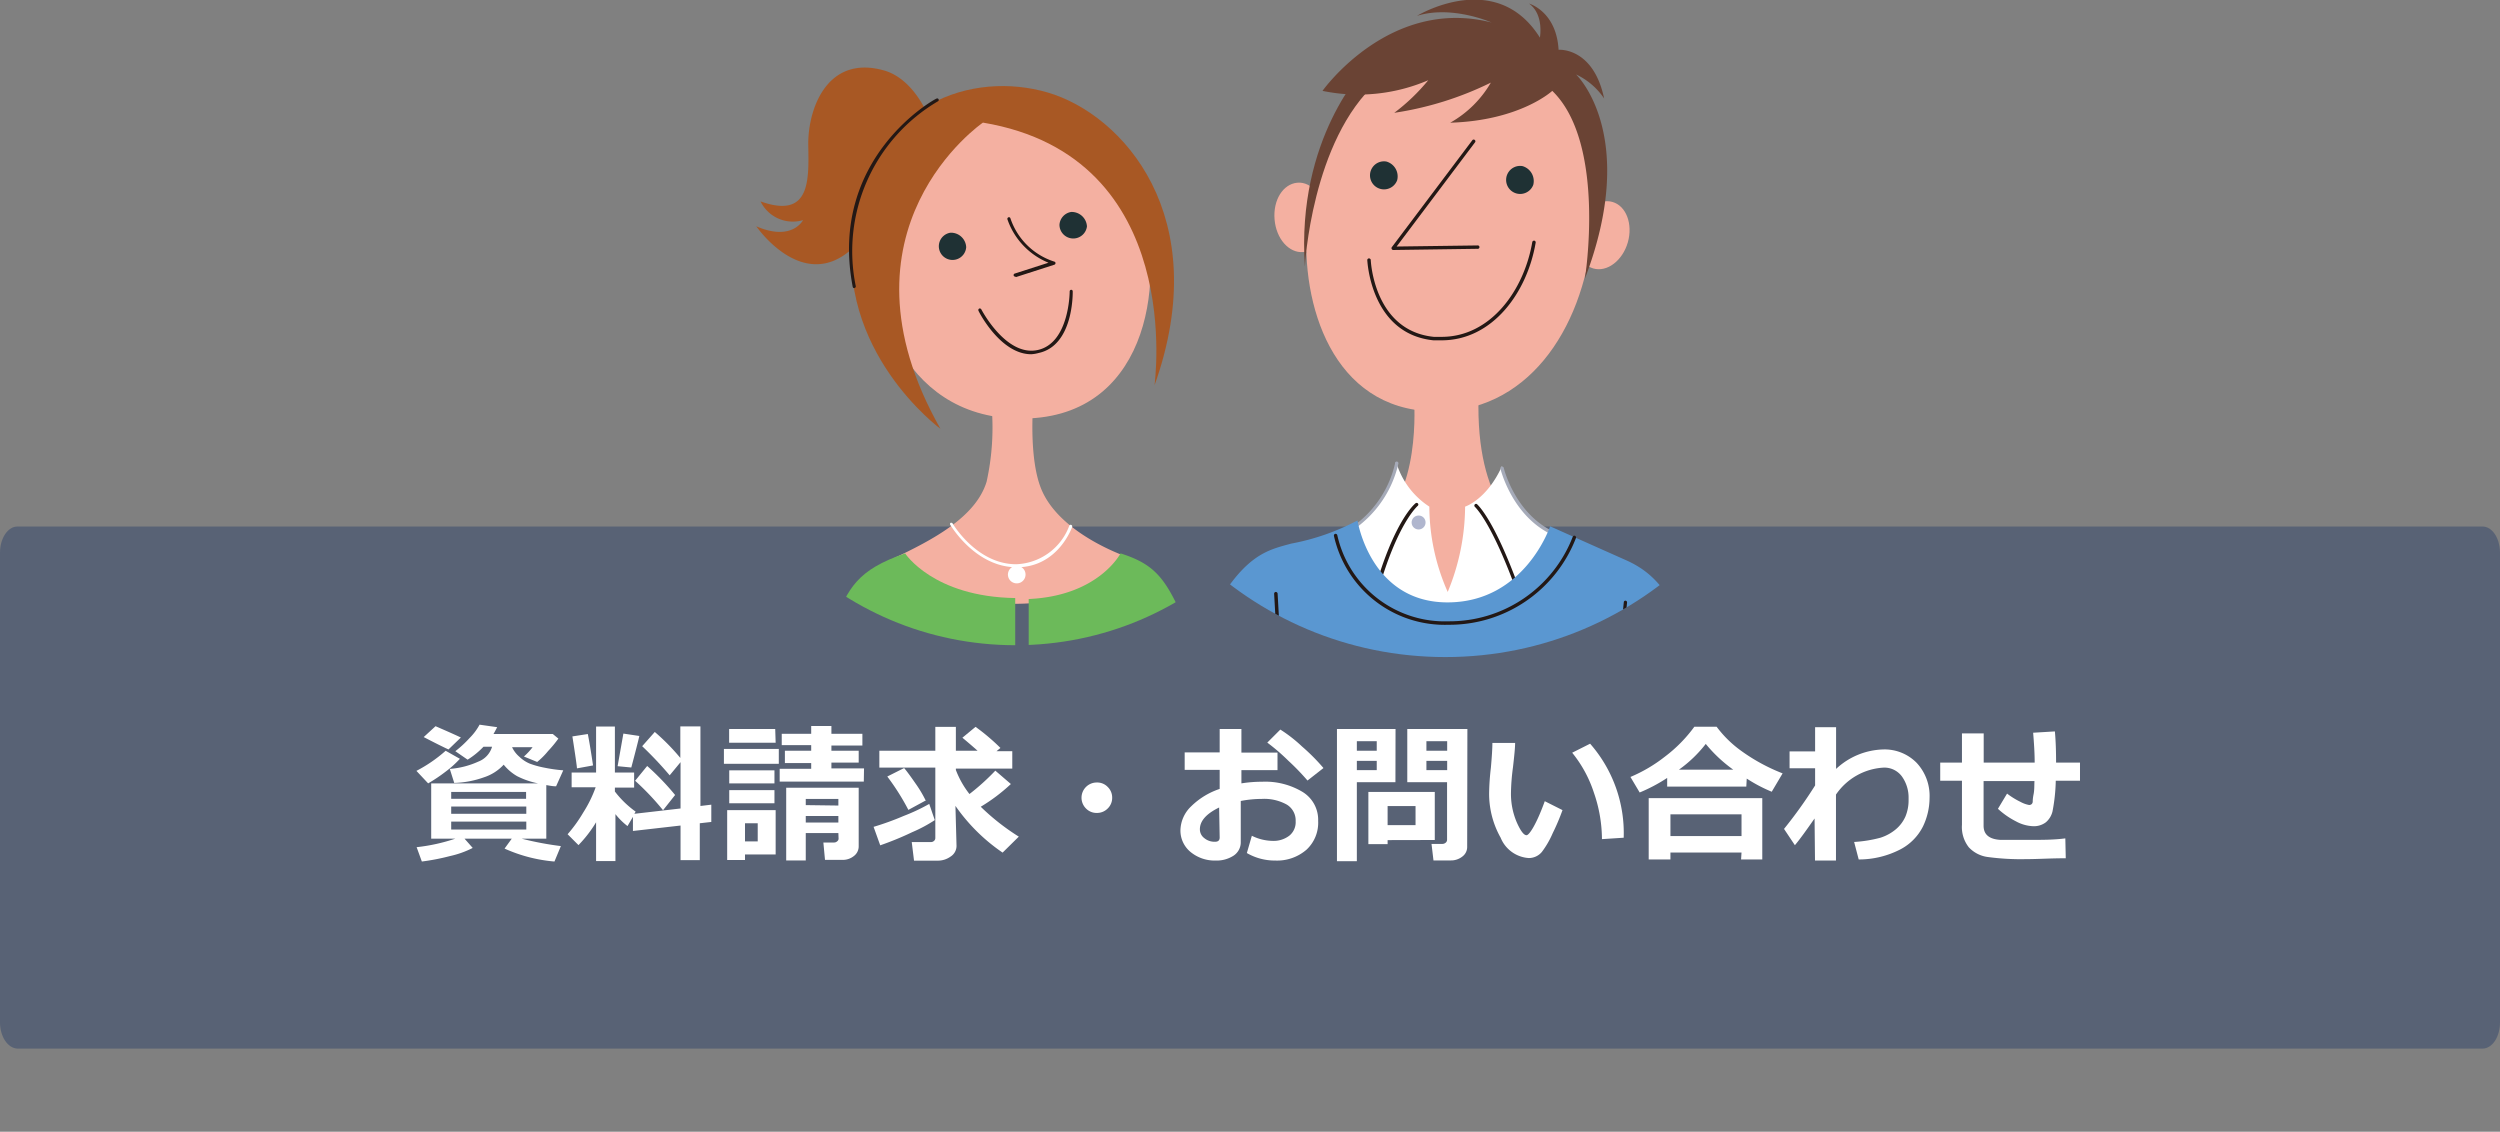 <svg xmlns="http://www.w3.org/2000/svg" xmlns:xlink="http://www.w3.org/1999/xlink" width="230" height="104.12" viewBox="0 0 230 104.12"><rect x="0" y="0" width="230" height="104.12" fill="#808080" stroke="none"/><defs><style>.a{fill:none;}.b{fill:#586275;}.c{clip-path:url(#a);}.d{fill:#f4b0a1;}.e{fill:#a85824;}.f{fill:#1f3134;}.g{fill:#231815;}.h{fill:#6cba5a;}.i{fill:#fff;}.j{clip-path:url(#b);}.k{fill:#6a4334;}.l{fill:#a5aab8;}.m{fill:#b0b6ce;}.n{fill:#5a97d1;}.o{isolation:isolate;}</style><clipPath id="a" transform="translate(0 -4.93)"><circle class="a" cx="93.42" cy="34.87" r="29.42"/></clipPath><clipPath id="b" transform="translate(0 -4.93)"><circle class="a" cx="132.97" cy="32.69" r="32.69"/></clipPath></defs><path class="b" d="M228.26,99.87H1.74A1.57,1.57,0,0,1,1.5,99V55.77a1.57,1.57,0,0,1,.24-.9H228.26a1.57,1.57,0,0,1,.24.9V99A1.57,1.57,0,0,1,228.26,99.87Z" transform="translate(0 -4.93)"/><path class="b" d="M3,56.37v42H227v-42H3m-1.4-3H228.4c.88,0,1.6,1.08,1.6,2.4V99c0,1.33-.72,2.4-1.6,2.4H1.6C.72,101.37,0,100.3,0,99V55.77C0,54.45.72,53.37,1.6,53.37Z" transform="translate(0 -4.93)"/><g class="c"><path class="d" d="M91,14.48c5.11-1,11.39,2.13,13.75,8.6,2.58,7.07,1.14,19.79-10,20.34C83.17,44,79.84,32.63,80.6,26.8,81.24,21.86,83.56,15.91,91,14.48Z" transform="translate(0 -4.93)"/><path class="d" d="M91.2,42a23.18,23.18,0,0,1-.43,7.24c-1,3.29-5,5.37-8.6,7.08,0,0,3.15,4.16,11.17,4.16s10.6-4.23,10.6-4.23-6.44-2.08-8.16-6.37C94.62,47,95.06,42,95.06,42Z" transform="translate(0 -4.93)"/><path class="e" d="M90.43,16.21S76.11,26,86.52,44.38c0,0-9.74-7.16-8-18.62s11-14.33,17.87-12.32,15.38,11.36,9.83,26.93C106.19,40.36,109.25,19.35,90.43,16.21Z" transform="translate(0 -4.93)"/><path class="e" d="M85.28,15.35S84,12.19,81.36,11.42c-5.32-1.52-7.06,3.64-7,6.89s.19,6.78-4.39,5.15a3.3,3.3,0,0,0,3.91,1.72s-1,2-4.3.57c0,0,5.63,8.22,10.89-.57C80.5,25.18,79.64,20.31,85.28,15.35Z" transform="translate(0 -4.93)"/><path class="f" d="M88.89,27.67a1.26,1.26,0,1,1-1.45-1.33A1.4,1.4,0,0,1,88.89,27.67Z" transform="translate(0 -4.93)"/><path class="f" d="M100,25.76a1.27,1.27,0,0,1-2.53-.15,1.28,1.28,0,0,1,1.08-1.18A1.41,1.41,0,0,1,100,25.76Z" transform="translate(0 -4.93)"/><path class="g" d="M93.4,30.38a.15.15,0,0,1-.15-.14.15.15,0,0,1,.1-.14l3.11-1a6.65,6.65,0,0,1-3.78-4,.16.16,0,0,1,.1-.18h0a.14.14,0,0,1,.18.1A6.27,6.27,0,0,0,97,29a.14.14,0,0,1,.1.18.15.15,0,0,1-.09.1l-3.54,1.14Z" transform="translate(0 -4.93)"/><path class="g" d="M94.87,37.52c-2.79,0-4.76-3.79-4.85-4a.16.16,0,0,1,.06-.2.16.16,0,0,1,.2.07s2.27,4.38,5.19,3.74,2.94-5.35,2.94-5.39a.15.15,0,0,1,.14-.15h0a.14.14,0,0,1,.14.14c0,.05.12,5-3.16,5.68A3,3,0,0,1,94.87,37.52Z" transform="translate(0 -4.93)"/><path class="h" d="M83.27,55.84s2.58,4,10.13,4.11V96.23H80.22s2.1-12,2.77-16.33-1.46-11.62-1.46-11.62L75.64,83.06l-5.07-2.18s4.78-15,6.12-18.45S78.88,57.37,83.27,55.84Z" transform="translate(0 -4.93)"/><path class="h" d="M103.09,55.84s-2,3.91-8.45,4.2V96h11.55s-2.1-10.6-2.48-15.57a113.79,113.79,0,0,1,.43-13.94l7.11,16.88,5-2.15S112.82,71.52,111,67C107.67,58.92,107.24,57.17,103.09,55.84Z" transform="translate(0 -4.93)"/><path class="i" d="M94.35,57.79a.81.81,0,1,1-.81-.81.81.81,0,0,1,.81.81Z" transform="translate(0 -4.93)"/><path class="i" d="M93.54,57.12c-3.81,0-6.07-3.85-6.1-3.88a.15.15,0,0,1,0-.2h0a.15.15,0,0,1,.2.05h0s2.2,3.75,5.85,3.75a5.42,5.42,0,0,0,4.88-3.53.13.13,0,0,1,.18-.09.15.15,0,0,1,.09.18S97.37,57.12,93.54,57.12Z" transform="translate(0 -4.93)"/><path class="g" d="M78.59,31.44a.15.15,0,0,1-.14-.12C76.17,19.42,86.06,14,86.16,14a.14.14,0,0,1,.19.06.14.14,0,0,1-.06.19,16,16,0,0,0-7.56,17,.14.14,0,0,1-.11.17Z" transform="translate(0 -4.93)"/></g><g class="j"><path class="d" d="M138.23,8c6.17,1.31,9.2,9.29,8.28,18.38S140.35,43,131.87,42.78c-9.29-.2-12.22-9.85-11.62-17.27S124.71,5.15,138.23,8Z" transform="translate(0 -4.93)"/><path class="d" d="M122,24.75c.15,1.75-.79,3.26-2.1,3.37s-2.49-1.21-2.64-3,.78-3.26,2.09-3.38S121.81,23,122,24.75Z" transform="translate(0 -4.93)"/><path class="d" d="M149.76,27.23c-.49,1.69-1.91,2.76-3.17,2.4s-1.88-2-1.4-3.71,1.9-2.77,3.16-2.41S150.24,25.54,149.76,27.23Z" transform="translate(0 -4.93)"/><path class="d" d="M130.09,41.67s.74,9.23-3.93,11.78l7,6.9,7.11-6.58s-4.56-2.13-4.24-12.42Z" transform="translate(0 -4.93)"/><path class="k" d="M125.61,11.17s-6.37,6.46-5.56,18.28c0,0,.6-11.62,6.67-17Z" transform="translate(0 -4.93)"/><path class="k" d="M121.67,13.29S127.83,4.6,137.22,7c0,0-3.64-1.62-6.86-.61,0,0,7.27-4.44,11.31,2,0,0,.4-2.12-1-3.13,0,0,2.52.7,2.72,4.25,0,0,3.19-.27,4.19,4.48A6.39,6.39,0,0,0,145,11.78s5.86,5.55.81,18.79c0,0,2-12.43-3-17.28,0,0-2.93,2.73-9.39,2.93a10,10,0,0,0,3.74-3.69,30.16,30.16,0,0,1-8.89,2.78,18,18,0,0,0,3.13-3A16.26,16.26,0,0,1,121.67,13.29Z" transform="translate(0 -4.93)"/><path class="f" d="M128.54,21.51a1.29,1.29,0,1,1-1-1.72A1.42,1.42,0,0,1,128.54,21.51Z" transform="translate(0 -4.93)"/><path class="f" d="M141.06,21.94a1.29,1.29,0,1,1-1-1.73A1.43,1.43,0,0,1,141.06,21.94Z" transform="translate(0 -4.93)"/><path class="g" d="M128.18,27.93a.15.15,0,0,1-.14-.09.15.15,0,0,1,0-.16l7.43-9.87a.16.16,0,0,1,.25.19h0l-7.23,9.61,7.42-.1h0a.16.16,0,1,1,0,.31h0l-7.75.11Z" transform="translate(0 -4.93)"/><path class="g" d="M132.63,36.24l-.75,0c-5.79-.59-6.08-7.31-6.09-7.38a.16.16,0,0,1,.16-.16c.07,0,.16.07.16.15s.29,6.51,5.8,7.07c.24,0,.48,0,.72,0,4.5,0,7.58-4.27,8.34-8.72a.17.17,0,0,1,.19-.13.16.16,0,0,1,.12.19C140.5,31.85,137.31,36.24,132.63,36.24Z" transform="translate(0 -4.93)"/><path class="i" d="M122.87,54.19a8.72,8.72,0,0,0,5.63-6.58,7.35,7.35,0,0,0,3,3.93,19.47,19.47,0,0,0,1.69,7.85,20.78,20.78,0,0,0,1.6-7.85s2-.64,3.39-3.72c0,0,1.17,5,5.52,6.47,0,0-1.8,8.7-10.4,8.7S122.87,54.19,122.87,54.19Z" transform="translate(0 -4.93)"/><path class="l" d="M123.51,54.3a.16.16,0,0,1-.14-.08.17.17,0,0,1,.06-.22,9.78,9.78,0,0,0,4.91-6.41.16.16,0,1,1,.31,0h0a10.1,10.1,0,0,1-5.07,6.64Z" transform="translate(0 -4.93)"/><path class="l" d="M143.89,54.53h0c-4.58-1.28-5.84-6.43-5.85-6.48a.15.15,0,0,1,.12-.19h0a.16.16,0,0,1,.19.12h0c0,.06,1.23,5,5.62,6.25a.15.15,0,0,1,.11.2h0A.15.15,0,0,1,143.89,54.53Z" transform="translate(0 -4.93)"/><path class="g" d="M126.53,59.55h0a.16.16,0,0,1-.11-.19h0c1.83-6.5,3.72-8.05,3.8-8.12a.16.16,0,0,1,.22,0,.15.15,0,0,1,0,.22h0s-1.9,1.59-3.69,8A.16.16,0,0,1,126.53,59.55Z" transform="translate(0 -4.93)"/><path class="g" d="M139.82,59.87a.16.16,0,0,1-.14-.11c-2.42-6.84-4-8.2-4-8.21a.16.16,0,0,1,.19-.25h0c.06.06,1.65,1.39,4.1,8.35a.15.15,0,0,1-.09.2h0Z" transform="translate(0 -4.93)"/><path class="m" d="M131.15,53a.64.64,0,1,1-.63-.64h0a.63.63,0,0,1,.63.63Z" transform="translate(0 -4.93)"/><path class="n" d="M124.89,52.81s1.17,7.54,8.28,7.54,9.44-7,9.44-7,2.23,1,6.9,3.08c3.26,1.43,5,3.88,8.06,12.84,1.92,5.62,5.42,15.5,6.26,19.1s2.67,6.73-1.27,8.7a64.29,64.29,0,0,1-12.73,4.24l-.11,7.75H119.05s-.21-25.58-1-37.67L110,82.63l-4.36-9.24s3.39-7.47,5.52-11.45c3.18-5.95,5.31-6.37,7.64-7A21.36,21.36,0,0,0,124.89,52.81Z" transform="translate(0 -4.93)"/><path class="g" d="M133.27,62.41a10.44,10.44,0,0,1-10.55-8.19.16.16,0,0,1,.14-.18.17.17,0,0,1,.17.12,10.13,10.13,0,0,0,10.24,7.93,12.16,12.16,0,0,0,11.42-7.77.16.16,0,0,1,.2-.1.17.17,0,0,1,.1.2h0A12.48,12.48,0,0,1,133.27,62.41Z" transform="translate(0 -4.93)"/><path class="g" d="M118.5,79.52a.14.14,0,0,1-.16-.14l-1.12-19.82a.16.16,0,0,1,.15-.17.17.17,0,0,1,.17.15h0l1.12,19.82a.18.18,0,0,1-.15.17h0Z" transform="translate(0 -4.93)"/><path class="g" d="M148.1,74.83h0a.17.17,0,0,1-.15-.18l1.44-14.32a.15.15,0,0,1,.16-.14h0a.16.16,0,0,1,.14.17l-1.43,14.33A.16.16,0,0,1,148.1,74.83Z" transform="translate(0 -4.93)"/></g><g class="o"><g class="o"><path class="i" d="M42.31,74.74A9.44,9.44,0,0,1,41,75.92,14.75,14.75,0,0,1,39.39,77l-1.08-1.15A13.14,13.14,0,0,0,41,74Zm1.18,8.2a8.68,8.68,0,0,1-2.1.75,20.32,20.32,0,0,1-2.58.5l-.48-1.32a16.82,16.82,0,0,0,3.55-.78H39.67V77h9.82a7.59,7.59,0,0,1-1.91-.66,4.41,4.41,0,0,1-1.24-1.06,4.23,4.23,0,0,1-1.81,1.16,8.89,8.89,0,0,1-2.74.52l-.41-1.29A7.75,7.75,0,0,0,44,75a2.09,2.09,0,0,0,1.27-1.37h-.79a7.34,7.34,0,0,1-1.46,1.19l-1.13-.78a10.13,10.13,0,0,0,1.31-1.21,5.23,5.23,0,0,0,.92-1.23l1.62.23c-.13.25-.24.46-.34.63h5.46l.51.42a11,11,0,0,1-.95,1.15,6.71,6.71,0,0,1-1,1l-1.22-.5a5.87,5.87,0,0,0,.8-.86H47.11a2.61,2.61,0,0,0,.67.88,3.14,3.14,0,0,0,.95.63,8.17,8.17,0,0,0,1.33.37,14.07,14.07,0,0,0,1.76.25l-.66,1.47c-.34,0-.64-.07-.9-.11v4.93H48a29,29,0,0,0,3.6.68l-.59,1.42A14,14,0,0,1,46.42,83l.66-.91H42.74ZM42.4,72.78l-1.14,1.1q-.8-.37-2.28-1.14l1.09-1C40.66,72,41.44,72.33,42.4,72.78Zm6,5.64v-.63H41.51v.63ZM41.51,79.8h6.91v-.67H41.51Zm6.91.72H41.51v.73h6.91Z" transform="translate(0 -4.93)"/><path class="i" d="M54.84,80.58a11.57,11.57,0,0,1-1.62,2.1l-1-1a13.14,13.14,0,0,0,1.44-2,11.42,11.42,0,0,0,1.14-2.32H52.59V76h2.25V71.77h1.73V76h1.77v1.39H56.57v.36a8.89,8.89,0,0,0,1.91,1.85l-.12.2,4.25-.49V75.05l-1,1.21a34.06,34.06,0,0,0-2.53-2.68l1.16-1.31a19.84,19.84,0,0,1,2.35,2.39v-2.9h1.85v7.32l1-.12,0,1.59-1.06.12v3.39H62.61V80.88l-4.38.5,0-1.3-.5.85a6.33,6.33,0,0,1-1.11-1.1v4.32H54.84Zm-.28-5.23-1.48.27q0-.24-.42-2.94l1.42-.22C54.22,73.17,54.38,74.13,54.56,75.35Zm4.26-2.71c-.12.53-.37,1.5-.74,2.9l-1.26-.12.53-3Zm3.29,5.43L61,79.47a24.08,24.08,0,0,0-2.57-2.71l1.11-1.36A23.45,23.45,0,0,1,62.11,78.07Z" transform="translate(0 -4.93)"/><path class="i" d="M71.65,75.2H66.6V73.83h5.05Zm-.29,8.34H68.54v.51H66.9V79.46h4.46Zm0-10.28H67.08V72h4.24ZM71.25,77H67.09V75.8h4.16Zm0,1.83H67.09V77.62h4.16Zm-1.54,3.51V80.67H68.54v1.67Zm9.76-5.5H71.73V75.66h2.9v-.53H72.21V74h2.42v-.52H71.92V72.44h2.71v-.72h1.86v.72h2.85v1.08H76.49V74H79v1.09H76.49v.53h3Zm-2.34,4.73h-3v2.52h-1.8V77.4H79v5.37a1.11,1.11,0,0,1-.45.92,1.63,1.63,0,0,1-1,.35H75.9l-.15-1.6h1a.4.4,0,0,0,.27-.11.3.3,0,0,0,.13-.24Zm0-2.53v-.61h-3V79Zm-3,1.56h3V80h-3Z" transform="translate(0 -4.93)"/><path class="i" d="M86,80.38A13.26,13.26,0,0,1,83.9,81.5c-1,.48-2,.88-2.92,1.2L80.37,81a25.6,25.6,0,0,0,2.76-1,17.39,17.39,0,0,0,2.36-1.11Zm2,2.35a1.16,1.16,0,0,1-.54,1,2,2,0,0,1-1.17.38H84.09l-.21-1.71h1.77a.4.4,0,0,0,.28-.11.34.34,0,0,0,.12-.26V75.55H80.9V74h5.15V71.8h1.89V74h2c-.43-.38-.89-.78-1.4-1.2l1.21-1a19.36,19.36,0,0,1,2.29,1.94l-.36.3h1.45v1.6H87.94v.13a8.42,8.42,0,0,0,1.25,2.21,20.54,20.54,0,0,0,2.38-2.15L93,77.06a16.27,16.27,0,0,1-2.77,2.09l.07.07a20.68,20.68,0,0,0,3.43,2.68l-1.49,1.47a16.75,16.75,0,0,1-4.34-4.3Zm-2.79-4.18-1.64.89a21.28,21.28,0,0,0-1.94-3.07l1.55-.78c.2.23.56.71,1.07,1.45A11,11,0,0,1,85.15,78.55Z" transform="translate(0 -4.93)"/><path class="i" d="M102.32,78.31a1.35,1.35,0,0,1-.41,1,1.37,1.37,0,0,1-1,.41,1.35,1.35,0,0,1-1-.41,1.4,1.4,0,0,1,1-2.39,1.33,1.33,0,0,1,1,.41A1.35,1.35,0,0,1,102.32,78.31Z" transform="translate(0 -4.93)"/><path class="i" d="M114.71,83.41l.46-1.59a4.42,4.42,0,0,0,1.88.47,2.38,2.38,0,0,0,1.57-.48,1.59,1.59,0,0,0,.58-1.33,1.7,1.7,0,0,0-.82-1.53,4.28,4.28,0,0,0-2.3-.52,10.25,10.25,0,0,0-1.93.19v3.76a1.47,1.47,0,0,1-.66,1.27,2.87,2.87,0,0,1-1.66.45,3.49,3.49,0,0,1-2.29-.78,2.55,2.55,0,0,1-.94-2,3.14,3.14,0,0,1,1-2.22,6.81,6.81,0,0,1,2.61-1.59V75.76h-3.22V74.15h3.22V72h2v2.17h3.32v1.61h-3.32V77a12,12,0,0,1,1.9-.15,6.65,6.65,0,0,1,3.73.94,3,3,0,0,1,1.43,2.66,3.38,3.38,0,0,1-1.07,2.65,4.13,4.13,0,0,1-2.88,1A5.13,5.13,0,0,1,114.71,83.41Zm-2.55-4.19q-1.77.86-1.77,2a1,1,0,0,0,.41.82,1.46,1.46,0,0,0,1,.33c.27,0,.41-.13.41-.39Zm9.6-3.63-1.47,1.15a21.77,21.77,0,0,0-1.77-1.83,18.68,18.68,0,0,0-1.93-1.66l1.2-1.2a13.1,13.1,0,0,1,2,1.56A18.37,18.37,0,0,1,121.76,75.59Z" transform="translate(0 -4.93)"/><path class="i" d="M128.38,76.89h-3.55v7.27H123V72h5.39ZM126.66,74v-.88h-1.83V74Zm0,1.78v-.85h-1.83v.85Zm1,6.44v.37h-1.77V77.79H132v4.42Zm0-1.38h2.57V79.09h-2.57Zm7.32,2a1.09,1.09,0,0,1-.44.89,1.68,1.68,0,0,1-1.08.36h-1.58l-.18-1.52h1a.48.48,0,0,0,.3-.11.35.35,0,0,0,.13-.28V76.89h-3.66V72H135ZM131.23,74h1.91v-.88h-1.91Zm1.91.93h-1.91v.85h1.91Z" transform="translate(0 -4.93)"/><path class="i" d="M143.75,79.46a19.87,19.87,0,0,1-.9,2.12,8.32,8.32,0,0,1-1,1.73,1.56,1.56,0,0,1-1.2.56A3,3,0,0,1,138.06,82,8.22,8.22,0,0,1,137,77.86a22.64,22.64,0,0,1,.16-2.29c.09-1,.14-1.78.14-2.29h2.09c0,.46-.08,1.22-.2,2.27a19.62,19.62,0,0,0-.18,2.27,6.66,6.66,0,0,0,.53,2.76c.35.79.65,1.19.9,1.19s.91-1,1.68-3.13ZM149.38,82l-2,.13a13.19,13.19,0,0,0-.74-4.27,11.41,11.41,0,0,0-2-3.68l1.65-.83A12.47,12.47,0,0,1,149.38,82Z" transform="translate(0 -4.93)"/><path class="i" d="M160.66,77.3h-7.28v-.8a15.34,15.34,0,0,1-2.53,1.34L150,76.41a13.75,13.75,0,0,0,3.16-1.86,13.13,13.13,0,0,0,2.72-2.76h2.05A10.34,10.34,0,0,0,160.18,74,17,17,0,0,0,164,76.08l-1,1.69a14,14,0,0,1-2.3-1.21Zm-.44,6.06h-6.54V84h-2V78.36h10.45V84h-1.95Zm-6.54-1.51h6.54v-2h-6.54Zm.78-6.11h5a13,13,0,0,1-2.53-2.37A11.7,11.7,0,0,1,154.46,75.74Z" transform="translate(0 -4.93)"/><path class="i" d="M166.94,80.23c-.7,1-1.3,1.85-1.81,2.46l-1-1.5a41.84,41.84,0,0,0,2.86-4V75.61h-2.35V74.06h2.35V71.83h1.93v3.84a6.6,6.6,0,0,1,4.31-1.79,4.13,4.13,0,0,1,3.11,1.24,4.46,4.46,0,0,1,1.18,3.21,6.11,6.11,0,0,1-.6,2.62,4.82,4.82,0,0,1-2.08,2.12A8.3,8.3,0,0,1,171,84l-.42-1.61A12,12,0,0,0,173,82a4.16,4.16,0,0,0,1.41-.77,3.26,3.26,0,0,0,.89-1.18,3.89,3.89,0,0,0,.29-1.52v-.16a3.33,3.33,0,0,0-.61-2,2,2,0,0,0-1.68-.82,5.69,5.69,0,0,0-4.39,2.48V84.1h-1.93Z" transform="translate(0 -4.93)"/><path class="i" d="M190.05,83.89c-1.4,0-2.6.08-3.6.08a22.84,22.84,0,0,1-3.61-.2,2.89,2.89,0,0,1-1.71-.89,3,3,0,0,1-.63-2.06V76.76h-2V75.09h2V72.4h2v2.69h4.69c0-.86-.06-1.78-.14-2.75l2-.12c.08.87.11,1.83.11,2.87h2.2v1.67h-2.23a16.32,16.32,0,0,1-.3,2.82,1.89,1.89,0,0,1-.61,1,1.82,1.82,0,0,1-1.19.36,3.57,3.57,0,0,1-1.57-.45,7.31,7.31,0,0,1-1.65-1.15l.84-1.4a7,7,0,0,0,1.23.76,2.68,2.68,0,0,0,.8.29.36.36,0,0,0,.23-.08.35.35,0,0,0,.1-.2c0-.08,0-.32.08-.71s.06-.8.08-1.21h-4.68v4.11c0,.81.52,1.24,1.56,1.3h.21c.71,0,1.49,0,2.33,0,1.26,0,2.4,0,3.42-.14Z" transform="translate(0 -4.93)"/></g></g></svg>